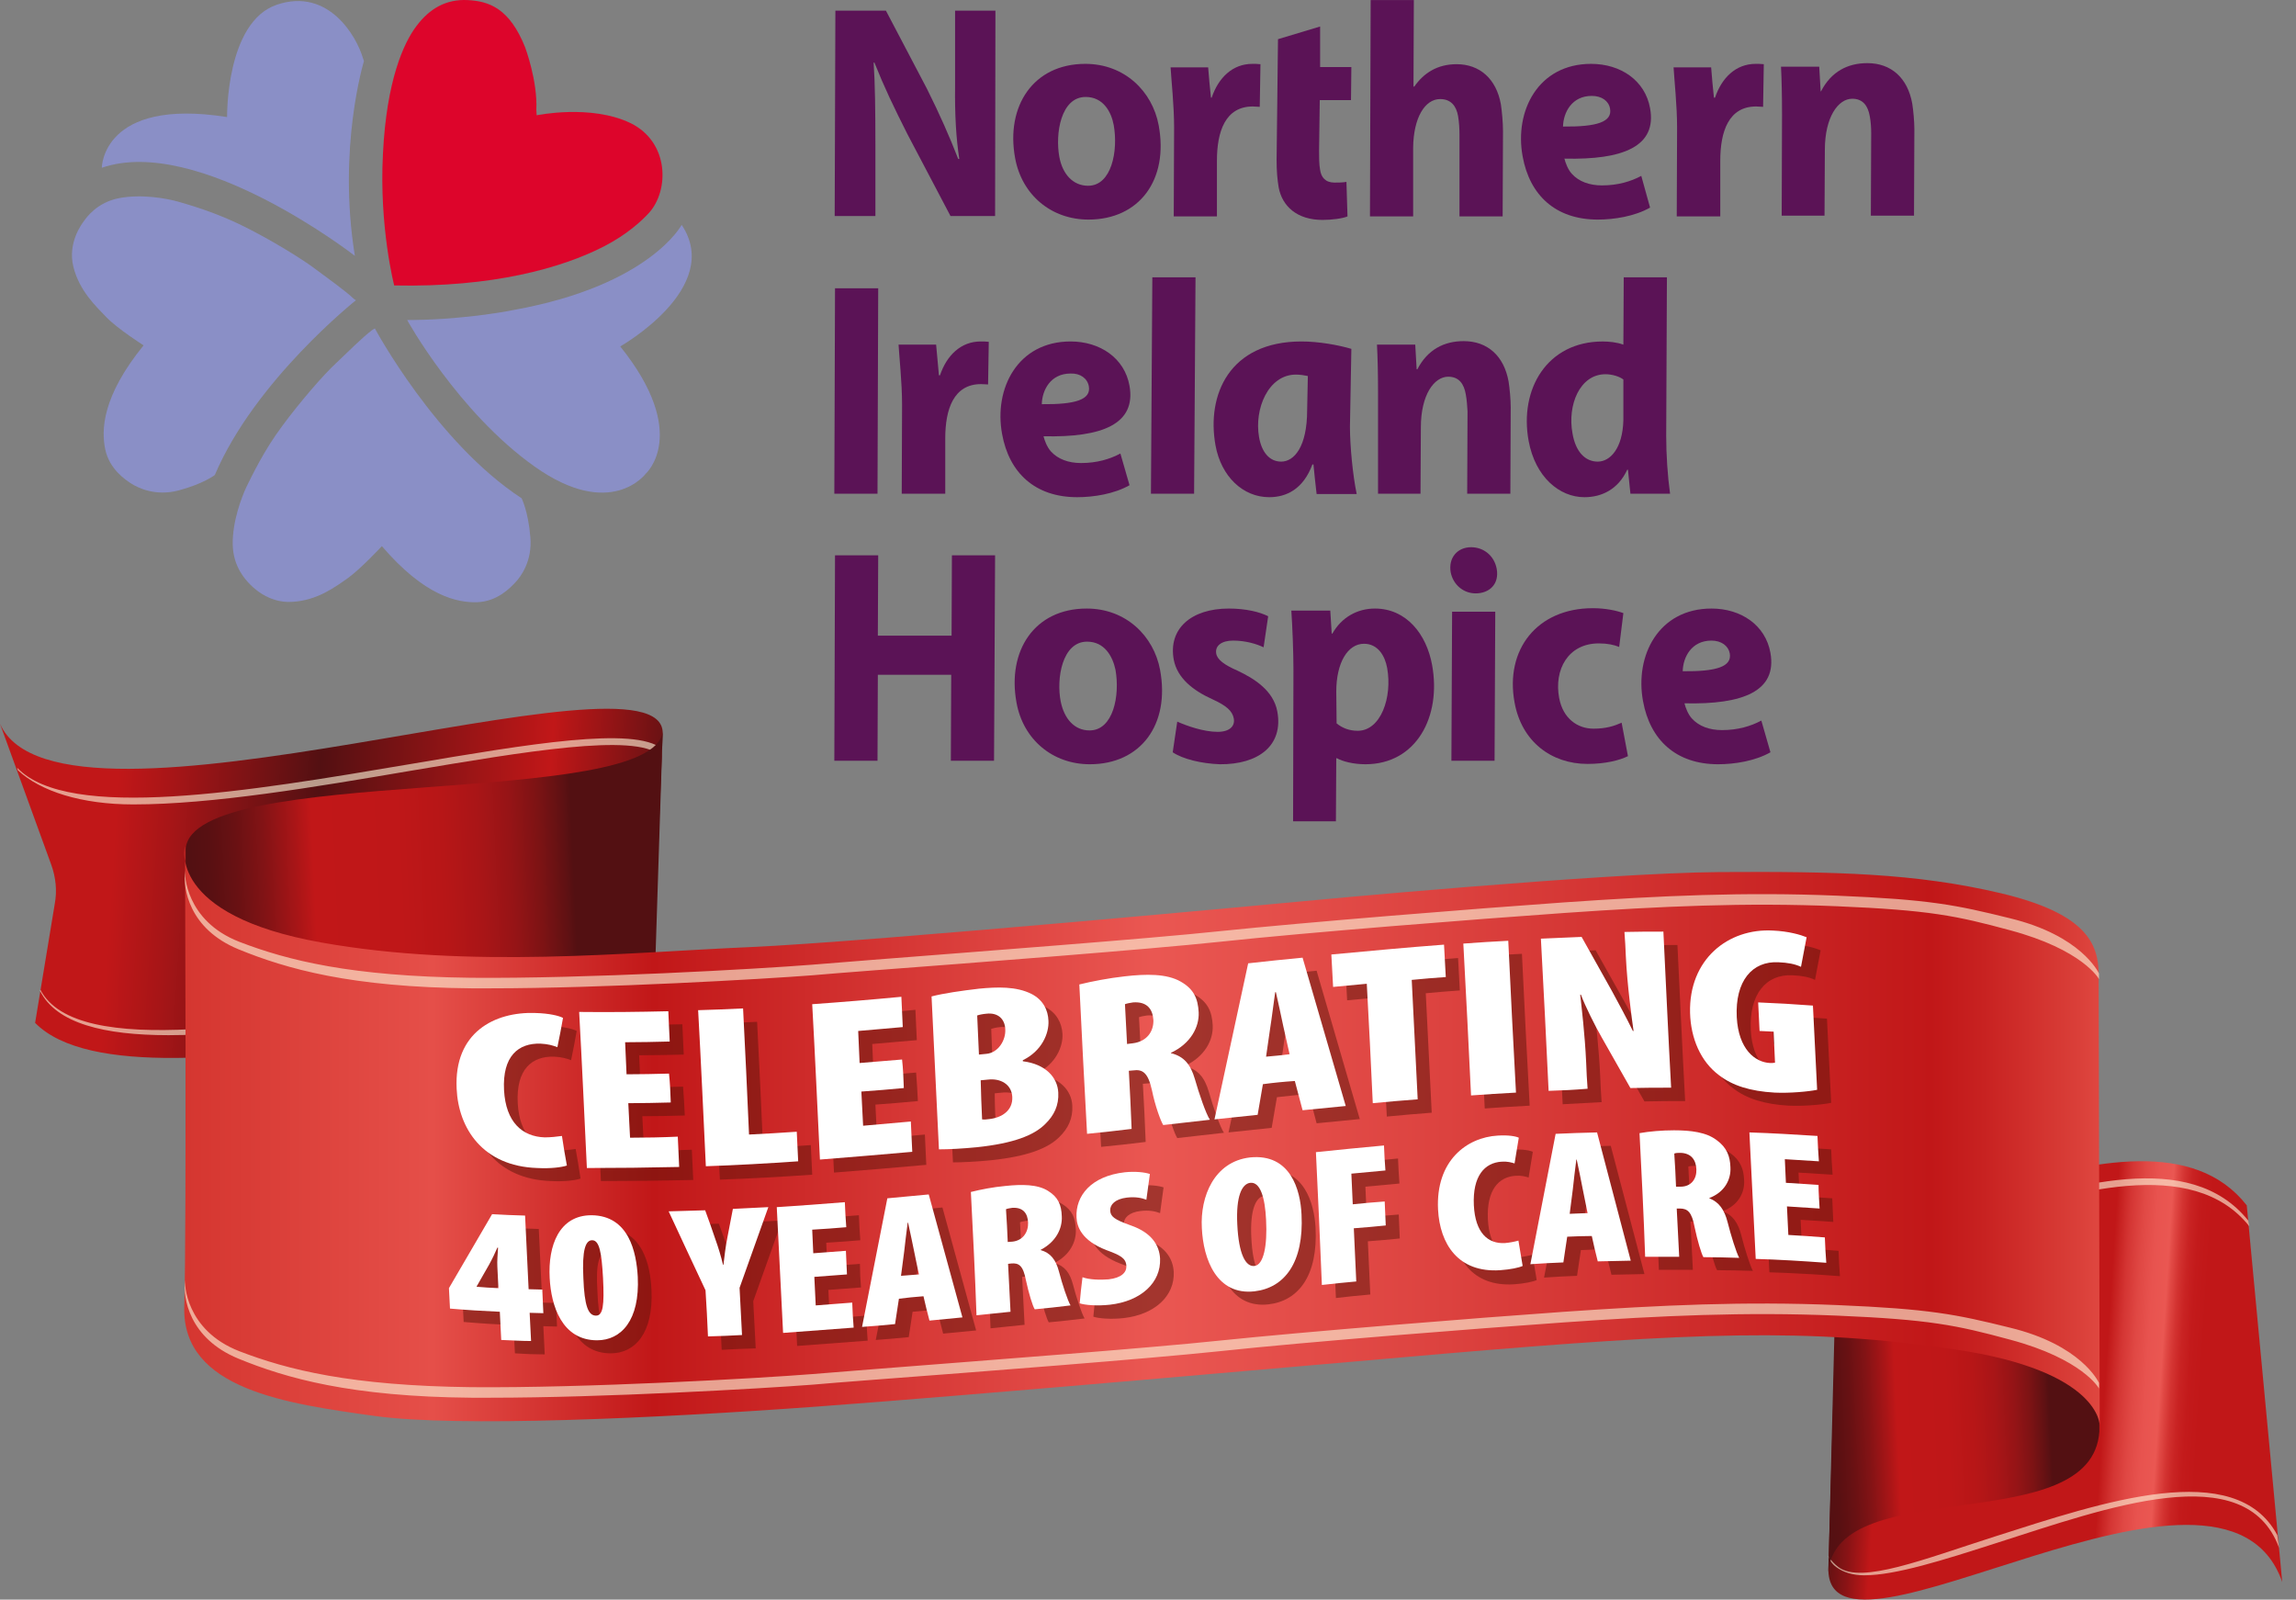 <svg width="89" height="62" viewBox="0 0 89 62" fill="none" xmlns="http://www.w3.org/2000/svg">
<rect x="0" y="0" width="89" height="62" fill="#808080" stroke="none"/>
<path d="M57.934 29.486L57.961 23.709H56.288L56.261 29.486H57.934ZM57.199 22.999C57.73 22.999 58.125 22.644 58.016 22.043C57.92 21.538 57.512 21.21 57.023 21.21C56.505 21.21 56.138 21.606 56.233 22.18C56.329 22.672 56.737 22.999 57.199 22.999Z" fill="#5B1356"/>
<path d="M32.368 21.524L32.341 29.486H34.015L34.028 26.154H36.872L36.858 29.486H38.532L38.573 21.524H36.899L36.886 24.638H34.028L34.042 21.524H32.368Z" fill="#5B1356"/>
<path d="M42.124 23.587C40.097 23.587 39.035 25.225 39.403 27.233C39.661 28.666 40.804 29.622 42.246 29.622C44.219 29.622 45.362 28.079 44.968 25.962C44.723 24.652 43.648 23.587 42.124 23.587ZM42.138 24.87C42.818 24.87 43.131 25.444 43.24 25.962C43.416 26.959 43.158 28.311 42.233 28.311C41.648 28.311 41.253 27.861 41.117 27.192C40.94 26.304 41.172 24.87 42.138 24.87Z" fill="#5B1356"/>
<path d="M45.458 29.158C45.838 29.417 46.559 29.595 47.281 29.622C48.777 29.636 49.757 28.898 49.512 27.574C49.362 26.768 48.628 26.304 47.961 25.99C47.458 25.771 47.185 25.567 47.145 25.334C47.09 25.034 47.349 24.829 47.798 24.829C48.301 24.829 48.723 24.966 48.981 25.089L49.158 23.887C48.845 23.723 48.301 23.587 47.634 23.587C46.165 23.587 45.281 24.378 45.498 25.567C45.634 26.29 46.26 26.768 46.981 27.096C47.553 27.355 47.77 27.56 47.825 27.847C47.879 28.134 47.675 28.366 47.199 28.366C46.655 28.366 46.002 28.134 45.634 27.97L45.458 29.158Z" fill="#5B1356"/>
<path d="M51.784 31.834L51.798 29.39H51.825C52.043 29.513 52.465 29.622 52.927 29.622C54.9 29.622 55.88 27.779 55.512 25.771C55.295 24.583 54.519 23.587 53.294 23.587C52.614 23.587 52.002 23.928 51.648 24.556H51.621L51.566 23.668H50.056C50.097 24.256 50.138 25.266 50.138 25.949L50.124 31.834H51.784ZM51.798 26.809C51.798 25.676 52.247 24.952 52.873 24.952C53.417 24.952 53.689 25.43 53.771 25.894C53.975 27.028 53.526 28.325 52.628 28.325C52.301 28.325 52.029 28.216 51.811 28.038L51.798 26.809Z" fill="#5B1356"/>
<path d="M62.859 28.011C62.587 28.134 62.261 28.243 61.771 28.243C61.145 28.243 60.587 27.847 60.438 27.055C60.233 25.963 60.778 24.938 61.975 24.938C62.315 24.938 62.56 24.993 62.764 25.075L62.927 23.764C62.669 23.668 62.233 23.573 61.744 23.573C59.58 23.573 58.329 25.184 58.71 27.233C58.982 28.735 60.125 29.609 61.54 29.609C62.22 29.609 62.778 29.472 63.104 29.308L62.859 28.011Z" fill="#5B1356"/>
<path d="M68.275 27.929C67.866 28.148 67.363 28.298 66.751 28.298C66.261 28.298 65.853 28.148 65.581 27.847C65.431 27.683 65.336 27.424 65.295 27.26C67.581 27.314 68.887 26.782 68.628 25.307C68.438 24.228 67.486 23.587 66.343 23.587C64.288 23.587 63.363 25.416 63.689 27.178C63.962 28.68 64.968 29.622 66.601 29.622C67.227 29.622 68.03 29.499 68.628 29.158L68.275 27.929ZM67.05 25.321C67.145 25.84 66.533 26.031 65.227 26.017C65.24 25.471 65.567 24.829 66.343 24.829C66.724 24.829 66.996 25.034 67.05 25.321Z" fill="#5B1356"/>
<path d="M32.368 11.173L32.341 19.135H34.015L34.042 11.173H32.368Z" fill="#5B1356"/>
<path d="M36.641 19.135V16.991C36.641 15.857 36.967 14.888 38.029 14.888C38.124 14.888 38.219 14.901 38.301 14.901L38.328 13.249C38.219 13.235 38.11 13.235 38.015 13.235C37.239 13.235 36.695 13.782 36.437 14.546H36.396C36.355 14.15 36.328 13.754 36.287 13.358H34.831C34.858 13.85 34.967 14.819 34.967 15.694L34.954 19.135H36.641Z" fill="#5B1356"/>
<path d="M43.43 17.578C43.022 17.796 42.519 17.947 41.906 17.947C41.416 17.947 41.008 17.796 40.736 17.496C40.587 17.332 40.491 17.073 40.45 16.909C42.736 16.963 44.042 16.431 43.784 14.956C43.593 13.877 42.641 13.235 41.498 13.235C39.444 13.235 38.518 15.065 38.845 16.827C39.117 18.329 40.124 19.271 41.757 19.271C42.383 19.271 43.185 19.148 43.784 18.807L43.43 17.578ZM42.206 14.97C42.301 15.489 41.689 15.68 40.383 15.666C40.396 15.12 40.723 14.478 41.498 14.478C41.879 14.464 42.151 14.669 42.206 14.97Z" fill="#5B1356"/>
<path d="M46.287 19.135L46.342 10.75H44.668L44.614 19.135H46.287Z" fill="#5B1356"/>
<path d="M52.587 19.135C52.437 18.411 52.328 17.277 52.328 16.54L52.383 13.522C51.88 13.372 51.117 13.235 50.451 13.235C47.648 13.235 46.764 15.311 47.117 17.264C47.335 18.466 48.179 19.271 49.199 19.271C49.866 19.271 50.519 18.957 50.873 18.001H50.913C50.954 18.411 50.995 18.807 51.036 19.148H52.587V19.135ZM50.669 15.898C50.669 17.319 50.165 17.892 49.662 17.892C49.199 17.892 48.9 17.51 48.804 16.936C48.614 15.857 49.158 14.519 50.233 14.519C50.396 14.519 50.56 14.546 50.696 14.574L50.669 15.898Z" fill="#5B1356"/>
<path d="M55.063 19.135L55.077 16.567C55.077 15.297 55.594 14.601 56.138 14.601C56.56 14.601 56.75 14.888 56.818 15.284C56.859 15.502 56.873 15.734 56.886 15.939L56.873 19.135H58.546L58.56 15.775C58.56 15.489 58.519 15.052 58.478 14.792C58.301 13.795 57.662 13.222 56.737 13.222C55.975 13.222 55.335 13.55 54.941 14.314H54.914L54.859 13.358H53.376C53.403 13.864 53.417 14.505 53.417 15.243V19.135H55.063Z" fill="#5B1356"/>
<path d="M62.941 10.75L62.927 13.358C62.669 13.263 62.356 13.236 62.125 13.236C59.975 13.236 58.886 15.079 59.254 17.086C59.512 18.493 60.451 19.271 61.417 19.271C62.084 19.271 62.723 18.971 63.077 18.206H63.104L63.2 19.135H64.737C64.642 18.452 64.587 17.619 64.587 16.895L64.615 10.75H62.941ZM62.927 16.281C62.9 17.387 62.41 17.892 61.934 17.892C61.444 17.892 61.077 17.51 60.955 16.8C60.751 15.694 61.24 14.505 62.233 14.505C62.506 14.505 62.791 14.601 62.927 14.71V16.281Z" fill="#5B1356"/>
<path d="M33.933 8.374V5.588C33.933 4.332 33.92 3.212 33.865 2.434L33.892 2.42C34.287 3.403 34.627 4.113 35.171 5.192L36.845 8.374H38.573L38.586 0.413H37.022V3.308C37.008 4.482 37.063 5.356 37.185 6.162H37.144C36.804 5.288 36.437 4.455 35.933 3.444L34.341 0.413H32.382L32.355 8.374H33.933Z" fill="#5B1356"/>
<path d="M42.069 2.475C40.056 2.475 38.981 4.113 39.348 6.121C39.607 7.555 40.75 8.511 42.192 8.511C44.165 8.511 45.308 6.967 44.913 4.851C44.668 3.54 43.593 2.475 42.069 2.475ZM42.083 3.758C42.763 3.758 43.076 4.332 43.172 4.851C43.349 5.848 43.09 7.2 42.178 7.2C41.593 7.2 41.185 6.749 41.063 6.08C40.899 5.192 41.117 3.758 42.083 3.758Z" fill="#5B1356"/>
<path d="M47.172 8.374V6.23C47.172 5.097 47.498 4.127 48.56 4.127C48.655 4.127 48.75 4.141 48.832 4.141L48.859 2.488C48.75 2.475 48.641 2.475 48.546 2.475C47.77 2.475 47.226 3.021 46.968 3.786H46.941C46.9 3.39 46.859 2.994 46.832 2.611H45.376C45.403 3.103 45.512 4.072 45.512 4.946L45.498 8.388H47.172V8.374Z" fill="#5B1356"/>
<path d="M49.539 1.519L49.526 2.611L49.512 3.895L49.485 6.189C49.485 6.64 49.512 6.94 49.566 7.268C49.703 7.992 50.274 8.524 51.267 8.524C51.621 8.524 52.043 8.47 52.233 8.388L52.192 7.049C52.043 7.077 51.879 7.077 51.73 7.077C51.376 7.077 51.213 6.872 51.172 6.585C51.131 6.38 51.131 6.08 51.131 5.848L51.158 3.881H52.369L52.383 2.598H51.172V1.027L49.539 1.519Z" fill="#5B1356"/>
<path d="M54.778 8.374V5.725C54.791 4.55 55.24 3.84 55.825 3.84C56.247 3.84 56.451 4.113 56.519 4.496C56.56 4.742 56.574 4.987 56.574 5.22V8.388H58.247L58.261 5.083C58.261 4.755 58.22 4.318 58.179 4.045C58.002 3.048 57.349 2.488 56.465 2.488C55.716 2.488 55.186 2.83 54.818 3.362L54.791 3.349L54.805 0.003H53.131L53.104 8.388H54.778V8.374Z" fill="#5B1356"/>
<path d="M63.621 6.817C63.213 7.036 62.71 7.186 62.097 7.186C61.608 7.186 61.2 7.036 60.927 6.735C60.778 6.571 60.682 6.312 60.642 6.148C62.927 6.203 64.234 5.67 63.962 4.195C63.771 3.117 62.819 2.475 61.676 2.475C59.621 2.475 58.696 4.305 59.023 6.066C59.295 7.568 60.301 8.511 61.934 8.511C62.56 8.511 63.363 8.388 63.962 8.046L63.621 6.817ZM62.41 4.209C62.506 4.728 61.893 4.919 60.587 4.905C60.601 4.359 60.927 3.717 61.703 3.717C62.084 3.717 62.356 3.909 62.41 4.209Z" fill="#5B1356"/>
<path d="M66.683 8.374V6.23C66.683 5.097 67.009 4.127 68.07 4.127C68.166 4.127 68.261 4.141 68.343 4.141L68.37 2.488C68.261 2.475 68.152 2.475 68.057 2.475C67.281 2.475 66.737 3.021 66.479 3.786H66.438C66.397 3.39 66.356 2.994 66.329 2.611H64.873C64.9 3.103 65.009 4.072 65.009 4.946L64.996 8.388H66.683V8.374Z" fill="#5B1356"/>
<path d="M70.724 8.374L70.737 5.807C70.737 4.537 71.254 3.827 71.799 3.827C72.22 3.827 72.411 4.113 72.479 4.509C72.52 4.728 72.533 4.96 72.533 5.165L72.52 8.36H74.193L74.207 5.001C74.207 4.714 74.166 4.277 74.125 4.018C73.948 3.021 73.309 2.447 72.384 2.447C71.622 2.447 70.982 2.775 70.588 3.54H70.574L70.519 2.584H69.037C69.064 3.089 69.077 3.731 69.077 4.469L69.064 8.36H70.724V8.374Z" fill="#5B1356"/>
<path d="M14.531 12.73C14.531 12.73 16.898 17.141 20.218 19.312C20.218 19.312 20.477 19.817 20.558 20.814C20.64 21.743 20.191 22.344 19.987 22.562C19.783 22.781 19.28 23.313 18.504 23.341C17.729 23.368 16.463 23.108 14.803 21.169C14.803 21.169 13.987 22.043 13.497 22.398C12.994 22.753 12.3 23.272 11.334 23.327C10.368 23.395 9.742 22.699 9.647 22.603C9.551 22.494 9.034 21.989 9.021 21.101C9.007 20.213 9.361 19.285 9.551 18.875C9.755 18.466 10.232 17.455 10.939 16.513C11.633 15.571 12.545 14.519 13.034 14.069C13.524 13.604 14.069 13.058 14.436 12.785L14.531 12.73Z" fill="#8A8FC6"/>
<path d="M13.796 11.638C13.796 11.638 9.878 14.751 8.327 18.411C8.327 18.411 7.891 18.752 6.912 19.012C6.014 19.244 5.347 18.903 5.102 18.752C4.844 18.588 4.245 18.179 4.082 17.428C3.919 16.663 3.959 15.366 5.565 13.386C5.565 13.386 4.558 12.744 4.136 12.307C3.714 11.87 3.075 11.269 2.844 10.34C2.612 9.398 3.184 8.661 3.265 8.552C3.347 8.442 3.755 7.841 4.626 7.678C5.497 7.514 6.463 7.691 6.898 7.814C7.334 7.937 8.409 8.251 9.443 8.77C10.49 9.289 11.674 10.013 12.218 10.422C12.762 10.832 13.388 11.269 13.715 11.583L13.796 11.638Z" fill="#8A8FC6"/>
<path d="M20.722 18.083C23.688 20.186 25.035 18.356 25.035 18.356C25.035 18.356 26.763 16.813 24.042 13.427C24.042 13.427 28.055 11.16 26.423 8.715C26.423 8.715 25.198 11.05 19.96 12.006C19.96 12.006 18.205 12.375 16.041 12.402H15.783C15.769 12.389 17.756 15.98 20.722 18.083Z" fill="#8A8FC6"/>
<path d="M20.803 4.468C20.803 4.468 22.899 4.032 24.436 4.769C25.947 5.506 25.947 7.377 25.157 8.251C24.858 8.579 24.287 9.098 23.416 9.548C21.77 10.395 19.076 11.146 15.28 11.064C15.28 11.064 14.694 8.797 14.844 5.971C14.98 3.13 15.647 1.655 16.15 1C16.654 0.331 17.293 -0.038 18.123 0.003C18.967 0.044 19.756 0.331 20.355 1.833C20.355 1.833 20.844 3.13 20.79 4.264L20.803 4.468Z" fill="#DD052B"/>
<path d="M14.109 2.366C14.109 2.366 13.075 5.725 13.756 9.917C13.756 9.917 7.701 5.206 3.946 6.503C3.946 6.503 3.959 3.772 8.803 4.537C8.803 4.537 8.749 0.85 10.735 0.181C12.735 -0.489 13.824 1.41 14.069 2.256L14.109 2.366Z" fill="#8A8FC6"/>
<path d="M1.361 39.646C5.429 43.783 25.266 36.833 25.225 40.26L25.688 28.421C25.742 24.747 2.299 33.282 0 28.052L1.986 33.514C2.163 34.006 2.218 34.525 2.123 35.03L1.361 39.646Z" fill="url(#paint0_linear_1901_695)"/>
<path opacity="0.6" d="M17.225 38.553C10.585 39.673 2.966 41.066 1.565 38.362L1.551 38.403C2.177 39.673 4.055 40.123 6.531 40.123C9.579 40.123 13.552 39.454 17.239 38.826C20.409 38.294 23.457 37.775 25.321 37.829V37.693C23.484 37.638 20.518 38.007 17.225 38.553Z" fill="#FFFADD"/>
<path opacity="0.6" d="M25.661 29.021C24.572 28.148 20.545 28.83 15.864 29.622C9.647 30.674 2.653 31.848 0.667 29.759L0.694 29.854C1.565 30.674 3.17 31.179 5.17 31.179C8.218 31.179 12.191 30.51 15.878 29.882C20.355 29.131 24.586 28.407 25.579 29.267C25.606 29.281 25.62 29.308 25.634 29.322L25.661 29.021Z" fill="#FFFADD"/>
<path d="M87.091 46.719C83.023 41.516 71.254 50.256 71.309 45.941L70.873 60.798C70.819 65.427 86.166 54.721 88.466 61.317L87.091 46.719Z" fill="url(#paint1_linear_1901_695)"/>
<path opacity="0.6" d="M87.146 47.306C84.874 44.48 80.316 45.955 76.656 47.033C74.438 47.689 72.52 48.399 71.758 47.812C71.554 47.661 71.336 47.429 71.254 47.129L71.241 47.443C71.35 47.648 71.513 47.798 71.676 47.921C71.921 48.112 72.275 48.18 72.697 48.18C73.69 48.18 75.118 47.757 76.683 47.293C80.302 46.214 84.969 44.753 87.187 47.525L87.146 47.306Z" fill="#FFFADD"/>
<path opacity="0.6" d="M88.275 59.501C86.656 56.469 81.513 58.217 77.322 59.556C74.547 60.443 72.152 61.399 71.268 60.744C71.118 60.634 70.969 60.484 70.873 60.307V60.348C70.941 60.511 71.05 60.648 71.186 60.744C71.445 60.935 71.812 61.058 72.261 61.058C73.472 61.058 75.322 60.471 77.363 59.815C81.676 58.436 87.051 56.456 88.343 59.992L88.275 59.501Z" fill="#FFFADD"/>
<path d="M25.688 28.352L25.266 41.544C25.266 41.612 25.239 41.68 25.185 41.749C23.021 44.657 9.824 43.729 7.851 44.671C7.524 44.835 7.225 44.794 7.198 44.534V32.968V32.9C7.47 29.581 25.334 31.398 25.688 28.352Z" fill="url(#paint2_linear_1901_695)"/>
<path d="M70.873 60.921C70.873 60.935 70.86 60.935 70.873 60.921L71.295 44.316C71.295 44.234 71.322 44.138 71.377 44.056C73.54 40.397 78.669 41.571 80.642 40.383C80.969 40.192 81.309 40.315 81.295 40.656L81.377 54.995V55.486C81.091 59.665 71.213 57.084 70.873 60.921Z" fill="url(#paint3_linear_1901_695)"/>
<path d="M7.17 32.804C7.17 32.804 6.463 35.467 12.463 36.532C18.205 37.556 24.314 36.914 29.049 36.71C33.756 36.505 50.478 34.934 50.478 34.934C50.478 34.934 62.152 33.828 66.655 33.801C71.159 33.774 74.248 33.842 77.554 34.62C80.833 35.399 81.35 36.546 81.35 37.775C81.35 38.867 81.391 55.254 81.391 55.254C81.391 55.254 81.445 53.137 75.785 52.304C70.084 51.458 65.608 51.649 55.988 52.468C50.927 52.905 38.042 54.052 31.688 54.517C25.334 54.981 17.729 55.322 14.545 54.885C11.13 54.407 7.061 53.861 7.143 50.666C7.238 47.334 7.17 32.804 7.17 32.804Z" fill="url(#paint4_linear_1901_695)"/>
<g opacity="0.6">
<path d="M19.008 38.307C18.749 38.307 18.504 38.307 18.273 38.307C13.606 38.266 11.102 37.556 9.238 36.791C7.32 35.999 7.089 34.429 7.17 33.746V33.76C7.157 33.842 7.17 35.685 9.279 36.505C11.157 37.228 13.606 37.843 18.259 37.898C22.654 37.939 29.402 37.556 31.471 37.392C31.947 37.351 32.79 37.283 33.852 37.201C37.852 36.887 44.559 36.382 47.253 36.095C50.682 35.74 57.145 35.221 60.642 34.975C64.397 34.716 67.621 34.566 71.213 34.716C74.805 34.866 75.812 35.071 77.907 35.59C80.67 36.259 81.336 37.679 81.364 37.734V37.952C81.364 37.939 80.724 36.805 77.907 36.054C75.839 35.494 74.792 35.276 71.213 35.126C67.635 34.975 64.41 35.126 60.655 35.385C57.158 35.631 50.709 36.136 47.267 36.505C44.573 36.791 37.865 37.31 33.865 37.611C32.79 37.693 31.947 37.761 31.484 37.802C29.538 37.952 23.389 38.307 19.008 38.307Z" fill="#FFFADD"/>
</g>
<g opacity="0.6">
<path d="M19.008 54.175C18.749 54.175 18.504 54.175 18.273 54.175C13.606 54.134 11.102 53.424 9.238 52.659C7.32 51.867 7.089 50.297 7.17 49.614V49.628C7.157 49.71 7.17 51.553 9.279 52.373C11.157 53.096 13.606 53.711 18.259 53.766C22.654 53.806 29.402 53.424 31.471 53.26C31.947 53.219 32.79 53.151 33.852 53.069C37.852 52.755 44.559 52.25 47.253 51.963C50.682 51.608 57.145 51.089 60.642 50.843C64.397 50.584 67.621 50.434 71.213 50.584C74.805 50.734 75.812 50.939 77.907 51.458C80.67 52.127 81.336 53.547 81.364 53.602V53.82C81.364 53.806 80.724 52.673 77.907 51.922C75.839 51.362 74.792 51.144 71.213 50.993C67.635 50.843 64.41 50.993 60.655 51.253C57.158 51.499 50.709 52.004 47.267 52.373C44.573 52.659 37.865 53.178 33.865 53.479C32.79 53.561 31.947 53.629 31.484 53.67C29.538 53.82 23.389 54.175 19.008 54.175Z" fill="#FFFADD"/>
</g>
<g opacity="0.5">
<path d="M19.96 52.455C19.946 52.086 19.919 51.731 19.905 51.362C19.266 51.335 18.613 51.294 17.973 51.239C17.96 50.98 17.946 50.707 17.933 50.447C18.49 49.491 19.048 48.535 19.606 47.58C20.028 47.607 20.463 47.62 20.885 47.634C20.926 48.59 20.98 49.546 21.021 50.488C21.198 50.488 21.375 50.502 21.552 50.502C21.565 50.802 21.579 51.116 21.593 51.417C21.416 51.417 21.239 51.403 21.062 51.403C21.076 51.772 21.103 52.127 21.116 52.496C20.735 52.496 20.354 52.482 19.96 52.455ZM19.865 50.447C19.851 50.174 19.837 49.887 19.824 49.614C19.81 49.396 19.837 49.109 19.851 48.877C19.837 48.877 19.837 48.877 19.824 48.877C19.729 49.095 19.633 49.3 19.497 49.546C19.334 49.819 19.184 50.106 19.021 50.379V50.393C19.307 50.42 19.579 50.434 19.865 50.447Z" fill="#5B140A"/>
<path d="M25.253 49.997C25.334 51.676 24.613 52.455 23.674 52.455C22.314 52.455 21.892 51.116 21.837 50.038C21.769 48.781 22.205 47.607 23.456 47.607C24.912 47.62 25.212 49.041 25.253 49.997ZM23.157 50.038C23.198 51.13 23.348 51.499 23.647 51.499C23.919 51.499 23.974 51.103 23.919 50.038C23.865 49.068 23.783 48.576 23.497 48.576C23.225 48.576 23.089 48.959 23.157 50.038Z" fill="#5B140A"/>
<path d="M27.974 52.318C27.947 51.717 27.919 51.13 27.878 50.529C27.402 49.519 26.926 48.495 26.45 47.47C26.926 47.457 27.389 47.443 27.865 47.429C28.001 47.798 28.137 48.18 28.259 48.549C28.368 48.849 28.477 49.205 28.559 49.546H28.572C28.613 49.205 28.654 48.849 28.722 48.508C28.79 48.126 28.872 47.757 28.94 47.375C29.402 47.347 29.851 47.334 30.314 47.306C29.947 48.344 29.566 49.396 29.198 50.434C29.226 51.048 29.266 51.649 29.294 52.263C28.858 52.277 28.423 52.291 27.974 52.318Z" fill="#5B140A"/>
<path d="M33.375 49.901C32.953 49.928 32.532 49.969 32.11 49.997C32.124 50.365 32.151 50.734 32.164 51.103C32.641 51.062 33.103 51.034 33.579 50.993C33.593 51.321 33.607 51.635 33.634 51.963C32.722 52.031 31.811 52.1 30.899 52.168C30.817 50.543 30.736 48.918 30.654 47.293C31.538 47.238 32.423 47.17 33.294 47.102C33.307 47.429 33.321 47.743 33.348 48.071C32.913 48.112 32.464 48.139 32.028 48.167C32.042 48.467 32.056 48.781 32.069 49.082C32.491 49.054 32.913 49.013 33.334 48.986C33.334 49.286 33.348 49.587 33.375 49.901Z" fill="#5B140A"/>
<path d="M35.375 50.843C35.321 51.171 35.28 51.499 35.226 51.826C34.804 51.867 34.369 51.908 33.947 51.936C34.273 50.283 34.6 48.617 34.926 46.951C35.457 46.897 36.001 46.856 36.532 46.801C36.967 48.385 37.403 49.983 37.838 51.567C37.416 51.608 36.981 51.649 36.559 51.69C36.477 51.376 36.396 51.062 36.328 50.748C36.001 50.789 35.688 50.816 35.375 50.843ZM36.164 49.901C36.096 49.601 36.042 49.3 35.974 48.986C35.92 48.713 35.811 48.194 35.743 47.894H35.729C35.688 48.208 35.62 48.754 35.593 49.013C35.552 49.328 35.511 49.642 35.471 49.956C35.702 49.942 35.933 49.928 36.164 49.901Z" fill="#5B140A"/>
<path d="M38.178 46.706C38.559 46.61 39.049 46.514 39.511 46.473C40.151 46.405 40.763 46.405 41.172 46.665C41.566 46.91 41.688 47.211 41.702 47.648C41.729 48.126 41.471 48.645 40.886 48.945V48.959C41.267 49.068 41.471 49.328 41.593 49.792C41.716 50.27 41.933 50.925 42.042 51.103C41.58 51.157 41.117 51.212 40.654 51.253C40.573 51.13 40.423 50.638 40.314 50.133C40.205 49.56 40.042 49.45 39.743 49.478C39.702 49.478 39.661 49.491 39.62 49.491C39.648 50.106 39.688 50.734 39.716 51.349C39.28 51.389 38.831 51.444 38.396 51.485C38.341 49.901 38.26 48.303 38.178 46.706ZM39.607 48.645C39.661 48.645 39.716 48.631 39.784 48.631C40.205 48.59 40.41 48.249 40.396 47.894C40.382 47.539 40.205 47.293 39.784 47.32C39.702 47.334 39.593 47.347 39.539 47.375C39.566 47.798 39.58 48.221 39.607 48.645Z" fill="#5B140A"/>
<path d="M42.491 50.024C42.75 50.12 43.172 50.133 43.498 50.106C44.002 50.051 44.206 49.833 44.192 49.587C44.178 49.273 43.934 49.164 43.416 48.972C42.464 48.604 42.274 48.071 42.26 47.702C42.219 46.883 42.804 46.105 44.138 45.955C44.532 45.913 44.913 45.955 45.104 46.023C45.063 46.35 45.008 46.692 44.968 47.02C44.791 46.951 44.546 46.897 44.206 46.938C43.757 46.992 43.553 47.211 43.566 47.443C43.58 47.661 43.702 47.784 44.369 48.017C45.185 48.303 45.471 48.795 45.498 49.3C45.539 50.229 44.764 50.953 43.553 51.089C43.049 51.144 42.587 51.103 42.382 51.034C42.41 50.693 42.45 50.365 42.491 50.024Z" fill="#5B140A"/>
<path d="M50.995 47.58C51.09 49.437 50.342 50.42 49.172 50.556C47.716 50.72 47.185 49.327 47.131 48.098C47.063 46.883 47.607 45.531 48.995 45.367C50.56 45.203 50.941 46.651 50.995 47.58ZM48.505 47.962C48.559 49.123 48.832 49.614 49.172 49.573C49.526 49.532 49.675 48.795 49.621 47.784C49.58 46.938 49.403 46.309 49.008 46.35C48.682 46.392 48.451 46.883 48.505 47.962Z" fill="#5B140A"/>
<path d="M51.553 45.163C52.437 45.067 53.322 44.985 54.192 44.903C54.206 45.231 54.22 45.545 54.247 45.873C53.811 45.913 53.362 45.955 52.927 45.995C52.941 46.35 52.968 46.842 52.981 47.184C53.39 47.143 53.811 47.102 54.22 47.074C54.233 47.388 54.247 47.689 54.26 48.003C53.852 48.044 53.43 48.085 53.022 48.112C53.049 48.754 53.09 49.532 53.117 50.174C52.669 50.215 52.233 50.256 51.784 50.311C51.716 48.686 51.634 46.788 51.553 45.163Z" fill="#5B140A"/>
<path d="M59.567 49.614C59.417 49.682 59.09 49.751 58.696 49.778C57.063 49.887 56.356 48.754 56.288 47.429C56.192 45.531 57.403 44.63 58.601 44.562C59.022 44.534 59.308 44.589 59.417 44.644C59.363 44.971 59.308 45.313 59.254 45.64C59.118 45.599 58.982 45.559 58.75 45.572C58.097 45.613 57.621 46.118 57.675 47.265C57.73 48.331 58.22 48.768 58.886 48.727C59.05 48.713 59.267 48.672 59.403 48.631C59.458 48.959 59.512 49.286 59.567 49.614Z" fill="#5B140A"/>
<path d="M61.281 48.453C61.227 48.781 61.186 49.109 61.131 49.45C60.71 49.464 60.274 49.491 59.852 49.519C60.179 47.839 60.505 46.146 60.832 44.466C61.363 44.439 61.907 44.425 62.438 44.411C62.873 46.064 63.308 47.716 63.744 49.382C63.322 49.396 62.886 49.396 62.465 49.409C62.383 49.082 62.301 48.754 62.233 48.426C61.907 48.426 61.594 48.44 61.281 48.453ZM62.07 47.539C62.002 47.224 61.948 46.91 61.88 46.596C61.825 46.309 61.716 45.777 61.648 45.463H61.635C61.594 45.777 61.526 46.337 61.499 46.61C61.458 46.924 61.417 47.252 61.376 47.566C61.608 47.566 61.839 47.552 62.07 47.539Z" fill="#5B140A"/>
<path d="M64.084 44.425C64.465 44.357 64.955 44.316 65.417 44.316C66.057 44.316 66.669 44.384 67.077 44.698C67.472 44.985 67.594 45.326 67.608 45.75C67.635 46.228 67.376 46.719 66.791 46.938V46.951C67.172 47.102 67.376 47.402 67.499 47.88C67.621 48.372 67.839 49.068 67.948 49.259C67.485 49.245 67.023 49.232 66.56 49.232C66.478 49.095 66.329 48.59 66.22 48.071C66.111 47.484 65.948 47.347 65.648 47.347C65.608 47.347 65.567 47.347 65.526 47.347C65.553 47.975 65.594 48.59 65.621 49.218C65.186 49.218 64.737 49.218 64.302 49.218C64.247 47.634 64.165 46.036 64.084 44.425ZM65.513 46.501C65.567 46.501 65.621 46.501 65.689 46.501C66.111 46.501 66.315 46.187 66.302 45.832C66.288 45.477 66.111 45.203 65.689 45.19C65.608 45.19 65.499 45.19 65.445 45.217C65.472 45.654 65.485 46.077 65.513 46.501Z" fill="#5B140A"/>
<path d="M71.064 47.361C70.642 47.334 70.22 47.306 69.798 47.279C69.812 47.648 69.839 48.017 69.853 48.385C70.329 48.413 70.792 48.44 71.268 48.481C71.281 48.809 71.295 49.136 71.322 49.464C70.411 49.396 69.499 49.341 68.587 49.314C68.506 47.675 68.424 46.05 68.343 44.411C69.227 44.439 70.111 44.493 70.982 44.548C70.996 44.876 71.009 45.203 71.037 45.531C70.601 45.504 70.152 45.477 69.717 45.449C69.73 45.75 69.744 46.064 69.757 46.364C70.179 46.392 70.601 46.419 71.023 46.446C71.037 46.733 71.05 47.047 71.064 47.361Z" fill="#5B140A"/>
</g>
<g opacity="0.5">
<path d="M22.504 45.681C22.3 45.75 21.878 45.804 21.361 45.777C19.239 45.709 18.3 44.234 18.232 42.705C18.123 40.52 19.701 39.714 21.28 39.769C21.824 39.782 22.205 39.878 22.355 39.96C22.287 40.342 22.218 40.711 22.137 41.093C21.96 41.025 21.77 40.97 21.484 40.956C20.627 40.929 20.001 41.434 20.069 42.759C20.137 44.002 20.776 44.562 21.647 44.589C21.865 44.589 22.137 44.562 22.314 44.534C22.382 44.917 22.45 45.299 22.504 45.681Z" fill="#5B140A"/>
<path d="M26.545 43.237C26.001 43.251 25.443 43.264 24.899 43.264C24.926 43.715 24.94 44.152 24.967 44.603C25.579 44.603 26.205 44.589 26.817 44.562C26.831 44.958 26.858 45.34 26.872 45.736C25.674 45.763 24.477 45.777 23.293 45.777C23.198 43.811 23.103 41.694 22.994 39.727C24.151 39.741 25.307 39.727 26.45 39.7C26.463 40.096 26.491 40.479 26.504 40.875C25.933 40.888 25.361 40.902 24.776 40.902C24.79 41.271 24.817 41.776 24.831 42.145C25.375 42.145 25.933 42.131 26.477 42.117C26.504 42.486 26.532 42.868 26.545 43.237Z" fill="#5B140A"/>
<path d="M27.606 39.673C28.191 39.659 28.763 39.632 29.348 39.605C29.43 41.189 29.511 42.909 29.579 44.493C30.192 44.466 30.817 44.425 31.43 44.384C31.443 44.767 31.471 45.149 31.484 45.531C30.287 45.613 29.089 45.681 27.906 45.722C27.797 43.729 27.702 41.626 27.606 39.673Z" fill="#5B140A"/>
<path d="M35.58 42.677C35.035 42.732 34.477 42.773 33.933 42.814C33.96 43.251 33.974 43.701 34.001 44.138C34.613 44.084 35.239 44.029 35.852 43.974C35.865 44.37 35.892 44.753 35.906 45.149C34.709 45.258 33.511 45.354 32.328 45.449C32.232 43.483 32.137 41.394 32.028 39.427C33.185 39.345 34.341 39.25 35.484 39.14C35.498 39.536 35.525 39.919 35.539 40.315C34.967 40.369 34.396 40.41 33.811 40.465C33.824 40.834 33.852 41.339 33.865 41.708C34.409 41.667 34.967 41.612 35.511 41.571C35.539 41.94 35.566 42.308 35.58 42.677Z" fill="#5B140A"/>
<path d="M36.641 39.127C37.117 39.004 37.784 38.908 38.477 38.826C39.185 38.758 39.92 38.731 40.518 39.031C40.967 39.263 41.158 39.659 41.185 40.069C41.212 40.56 40.927 41.243 40.192 41.598C40.192 41.612 40.192 41.626 40.192 41.639C41.076 41.749 41.539 42.267 41.566 42.855C41.593 43.346 41.403 43.742 41.063 44.07C40.627 44.507 39.838 44.821 38.41 44.971C37.852 45.026 37.321 45.053 36.94 45.053C36.845 43.114 36.736 41.052 36.641 39.127ZM38.491 41.394C38.586 41.38 38.682 41.38 38.777 41.366C39.239 41.325 39.539 40.97 39.512 40.547C39.498 40.164 39.239 39.755 38.777 39.809C38.627 39.823 38.505 39.85 38.423 39.878C38.437 40.328 38.464 40.929 38.491 41.394ZM38.614 43.892C38.709 43.906 38.791 43.892 38.899 43.879C39.376 43.824 39.811 43.551 39.784 43.019C39.757 42.527 39.321 42.295 38.845 42.349C38.75 42.363 38.654 42.363 38.559 42.377C38.559 42.882 38.586 43.387 38.614 43.892Z" fill="#5B140A"/>
<path d="M42.382 38.662C42.886 38.539 43.525 38.417 44.138 38.348C44.968 38.253 45.77 38.239 46.315 38.553C46.818 38.84 46.981 39.209 47.008 39.741C47.036 40.315 46.696 40.956 45.934 41.312V41.325C46.437 41.448 46.696 41.762 46.859 42.322C47.022 42.896 47.294 43.688 47.444 43.906C46.845 43.974 46.233 44.043 45.634 44.111C45.539 43.961 45.321 43.374 45.199 42.773C45.049 42.09 44.845 41.94 44.464 41.994C44.41 41.994 44.355 42.008 44.301 42.008C44.342 42.759 44.383 43.51 44.41 44.261C43.838 44.33 43.267 44.398 42.682 44.452C42.573 42.513 42.478 40.588 42.382 38.662ZM44.233 40.97C44.301 40.956 44.383 40.956 44.45 40.943C45.008 40.875 45.267 40.479 45.253 40.042C45.226 39.618 45.008 39.318 44.464 39.359C44.355 39.373 44.219 39.4 44.151 39.427C44.178 39.946 44.206 40.451 44.233 40.97Z" fill="#5B140A"/>
<path d="M49.498 42.527C49.43 42.923 49.362 43.319 49.294 43.715C48.736 43.77 48.179 43.838 47.621 43.892C48.056 41.871 48.492 39.864 48.927 37.843C49.634 37.761 50.328 37.693 51.036 37.624C51.594 39.536 52.151 41.448 52.709 43.374C52.151 43.428 51.594 43.483 51.036 43.538C50.941 43.155 50.832 42.786 50.736 42.404C50.315 42.431 49.907 42.486 49.498 42.527ZM50.532 41.366C50.451 40.998 50.369 40.629 50.288 40.274C50.219 39.946 50.083 39.318 50.002 38.963C49.988 38.963 49.988 38.963 49.975 38.963C49.92 39.331 49.839 40.001 49.784 40.328C49.73 40.711 49.675 41.093 49.621 41.462C49.92 41.434 50.219 41.407 50.532 41.366Z" fill="#5B140A"/>
<path d="M53.526 38.649C53.09 38.69 52.655 38.731 52.219 38.772C52.192 38.348 52.179 37.939 52.151 37.515C53.607 37.379 55.063 37.242 56.519 37.133C56.546 37.556 56.56 37.966 56.587 38.389C56.152 38.417 55.703 38.458 55.267 38.498C55.349 40.042 55.417 41.585 55.498 43.128C54.913 43.169 54.342 43.223 53.757 43.278C53.675 41.721 53.594 40.178 53.526 38.649Z" fill="#5B140A"/>
<path d="M58.995 36.969C59.09 38.935 59.186 40.902 59.295 42.855C58.71 42.882 58.138 42.923 57.553 42.964C57.458 40.998 57.363 39.045 57.254 37.078C57.839 37.037 58.424 36.996 58.995 36.969Z" fill="#5B140A"/>
<path d="M60.574 42.8C60.478 40.834 60.383 38.867 60.274 36.901C60.805 36.873 61.322 36.86 61.852 36.833C62.247 37.529 62.628 38.225 63.023 38.922C63.227 39.291 63.621 40.028 63.839 40.479C63.853 40.479 63.853 40.479 63.866 40.479C63.798 40.001 63.621 38.854 63.567 37.734C63.553 37.42 63.54 36.955 63.512 36.641C64.016 36.628 64.519 36.628 65.023 36.628C65.118 38.594 65.213 40.697 65.322 42.677C64.791 42.677 64.274 42.677 63.744 42.691C63.376 42.035 62.995 41.38 62.628 40.724C62.37 40.274 61.989 39.509 61.825 39.072C61.812 39.072 61.812 39.072 61.798 39.072C61.852 39.577 61.975 40.56 62.029 41.708C62.043 42.049 62.057 42.39 62.084 42.718C61.58 42.745 61.077 42.773 60.574 42.8Z" fill="#5B140A"/>
<path d="M70.982 42.745C70.656 42.814 69.921 42.882 69.336 42.855C68.383 42.8 67.703 42.582 67.186 42.185C66.465 41.653 66.084 40.752 66.057 39.769C66.002 37.679 67.54 36.477 69.268 36.573C69.88 36.6 70.343 36.737 70.574 36.833C70.506 37.215 70.424 37.597 70.356 37.98C70.125 37.87 69.839 37.816 69.485 37.802C68.465 37.747 67.798 38.526 67.866 39.932C67.934 41.175 68.574 41.68 69.159 41.708C69.227 41.708 69.295 41.721 69.349 41.694C69.336 41.298 69.308 40.888 69.295 40.492C69.118 40.479 68.927 40.479 68.751 40.465C68.737 40.096 68.71 39.727 68.696 39.359C69.404 39.386 70.111 39.427 70.819 39.482C70.873 40.56 70.928 41.653 70.982 42.745Z" fill="#5B140A"/>
</g>
<path d="M19.429 51.936C19.416 51.567 19.388 51.212 19.375 50.843C18.735 50.816 18.082 50.775 17.443 50.72C17.429 50.461 17.416 50.188 17.402 49.928C17.96 48.972 18.518 48.017 19.075 47.061C19.497 47.088 19.933 47.102 20.354 47.115C20.395 48.071 20.45 49.027 20.491 49.969C20.667 49.969 20.844 49.983 21.021 49.983C21.035 50.283 21.048 50.597 21.062 50.898C20.885 50.898 20.708 50.884 20.531 50.884C20.545 51.253 20.572 51.608 20.586 51.977C20.205 51.977 19.81 51.949 19.429 51.936ZM19.32 49.928C19.307 49.655 19.293 49.368 19.279 49.095C19.266 48.877 19.293 48.59 19.307 48.358C19.293 48.358 19.293 48.358 19.279 48.358C19.184 48.576 19.089 48.781 18.953 49.027C18.79 49.3 18.64 49.587 18.477 49.86V49.874C18.762 49.901 19.048 49.915 19.32 49.928Z" fill="white"/>
<path d="M24.722 49.491C24.804 51.171 24.082 51.949 23.144 51.949C21.783 51.949 21.361 50.611 21.307 49.532C21.239 48.276 21.674 47.102 22.926 47.102C24.382 47.115 24.668 48.535 24.722 49.491ZM22.613 49.532C22.654 50.625 22.803 50.993 23.103 50.993C23.375 50.993 23.429 50.597 23.375 49.532C23.32 48.563 23.239 48.071 22.953 48.071C22.695 48.071 22.559 48.453 22.613 49.532Z" fill="white"/>
<path d="M27.443 51.799C27.416 51.198 27.389 50.611 27.348 50.01C26.872 49 26.395 47.975 25.919 46.951C26.395 46.938 26.858 46.924 27.334 46.91C27.47 47.279 27.606 47.661 27.729 48.03C27.838 48.331 27.947 48.686 28.028 49.027H28.042C28.083 48.686 28.123 48.331 28.191 47.989C28.259 47.607 28.341 47.238 28.409 46.856C28.872 46.828 29.321 46.815 29.783 46.788C29.416 47.825 29.035 48.877 28.668 49.915C28.695 50.529 28.736 51.13 28.763 51.745C28.328 51.772 27.878 51.785 27.443 51.799Z" fill="white"/>
<path d="M32.831 49.396C32.409 49.423 31.988 49.464 31.566 49.491C31.579 49.86 31.607 50.229 31.62 50.597C32.096 50.556 32.559 50.529 33.035 50.488C33.049 50.816 33.062 51.13 33.09 51.458C32.178 51.526 31.266 51.594 30.355 51.663C30.273 50.038 30.192 48.413 30.11 46.788C30.994 46.733 31.879 46.665 32.749 46.596C32.763 46.924 32.777 47.238 32.804 47.566C32.368 47.607 31.919 47.634 31.484 47.661C31.498 47.962 31.511 48.276 31.525 48.576C31.947 48.549 32.368 48.508 32.79 48.481C32.804 48.781 32.818 49.082 32.831 49.396Z" fill="white"/>
<path d="M34.845 50.338C34.79 50.666 34.749 50.993 34.695 51.321C34.273 51.362 33.838 51.403 33.416 51.43C33.743 49.778 34.069 48.112 34.396 46.446C34.926 46.392 35.471 46.35 36.001 46.296C36.437 47.88 36.872 49.478 37.307 51.062C36.886 51.103 36.45 51.144 36.029 51.185C35.947 50.87 35.865 50.556 35.797 50.242C35.457 50.27 35.144 50.297 34.845 50.338ZM35.62 49.396C35.552 49.095 35.498 48.795 35.43 48.481C35.375 48.208 35.267 47.689 35.199 47.388H35.185C35.144 47.702 35.076 48.249 35.049 48.508C35.008 48.822 34.967 49.136 34.926 49.45C35.158 49.437 35.389 49.409 35.62 49.396Z" fill="white"/>
<path d="M37.634 46.2C38.015 46.105 38.505 46.009 38.967 45.968C39.607 45.9 40.219 45.9 40.627 46.159C41.022 46.405 41.144 46.706 41.158 47.142C41.185 47.62 40.927 48.139 40.342 48.44V48.453C40.722 48.563 40.927 48.822 41.049 49.286C41.172 49.764 41.389 50.42 41.498 50.597C41.035 50.652 40.573 50.707 40.11 50.748C40.029 50.625 39.879 50.133 39.77 49.628C39.661 49.054 39.498 48.945 39.199 48.972C39.158 48.972 39.117 48.986 39.076 48.986C39.103 49.601 39.144 50.229 39.171 50.843C38.736 50.884 38.287 50.939 37.852 50.98C37.797 49.396 37.716 47.798 37.634 46.2ZM39.063 48.139C39.117 48.139 39.171 48.126 39.239 48.126C39.661 48.085 39.865 47.743 39.852 47.388C39.838 47.033 39.661 46.788 39.239 46.815C39.158 46.828 39.049 46.842 38.995 46.869C39.022 47.293 39.049 47.716 39.063 48.139Z" fill="white"/>
<path d="M41.961 49.505C42.219 49.601 42.641 49.614 42.968 49.587C43.471 49.532 43.675 49.314 43.661 49.068C43.648 48.754 43.403 48.645 42.886 48.453C41.933 48.085 41.743 47.552 41.729 47.184C41.688 46.364 42.274 45.586 43.607 45.436C44.002 45.395 44.383 45.436 44.573 45.504C44.532 45.832 44.478 46.173 44.437 46.501C44.26 46.432 44.015 46.378 43.675 46.419C43.226 46.473 43.022 46.692 43.035 46.924C43.049 47.142 43.172 47.265 43.838 47.498C44.655 47.784 44.94 48.276 44.968 48.781C45.008 49.71 44.233 50.434 43.022 50.57C42.519 50.625 42.056 50.584 41.852 50.516C41.879 50.174 41.92 49.846 41.961 49.505Z" fill="white"/>
<path d="M50.451 47.074C50.546 48.931 49.798 49.915 48.628 50.051C47.172 50.215 46.641 48.822 46.587 47.593C46.519 46.378 47.063 45.026 48.451 44.862C50.029 44.698 50.41 46.132 50.451 47.074ZM47.961 47.457C48.015 48.617 48.287 49.109 48.628 49.068C48.981 49.027 49.131 48.29 49.077 47.279C49.036 46.432 48.859 45.804 48.464 45.845C48.138 45.886 47.907 46.364 47.961 47.457Z" fill="white"/>
<path d="M51.009 44.657C51.893 44.562 52.777 44.48 53.648 44.398C53.662 44.725 53.675 45.04 53.703 45.367C53.267 45.408 52.818 45.449 52.383 45.49C52.396 45.845 52.424 46.337 52.437 46.678C52.845 46.637 53.267 46.596 53.675 46.569C53.689 46.883 53.703 47.184 53.716 47.498C53.308 47.538 52.886 47.58 52.478 47.607C52.505 48.249 52.546 49.027 52.573 49.669C52.124 49.71 51.689 49.751 51.24 49.805C51.172 48.167 51.09 46.282 51.009 44.657Z" fill="white"/>
<path d="M59.023 49.068C58.873 49.136 58.546 49.205 58.152 49.232C56.519 49.341 55.812 48.208 55.743 46.883C55.648 44.985 56.859 44.084 58.056 44.015C58.478 43.988 58.764 44.043 58.873 44.097C58.818 44.425 58.764 44.766 58.709 45.094C58.574 45.053 58.437 45.012 58.206 45.026C57.553 45.067 57.077 45.572 57.131 46.719C57.186 47.784 57.675 48.221 58.342 48.18C58.505 48.167 58.723 48.126 58.859 48.085C58.914 48.426 58.968 48.754 59.023 49.068Z" fill="white"/>
<path d="M60.75 47.934C60.696 48.262 60.655 48.59 60.601 48.931C60.179 48.945 59.744 48.972 59.322 49C59.648 47.32 59.975 45.627 60.301 43.947C60.832 43.92 61.376 43.906 61.907 43.892C62.342 45.545 62.778 47.197 63.213 48.863C62.791 48.877 62.356 48.877 61.934 48.89C61.852 48.563 61.771 48.235 61.703 47.907C61.376 47.907 61.063 47.921 60.75 47.934ZM61.539 47.02C61.471 46.706 61.417 46.391 61.349 46.077C61.295 45.791 61.186 45.258 61.118 44.944H61.104C61.063 45.258 60.995 45.818 60.968 46.091C60.927 46.405 60.886 46.733 60.846 47.047C61.063 47.033 61.295 47.033 61.539 47.02Z" fill="white"/>
<path d="M63.553 43.92C63.934 43.852 64.424 43.81 64.887 43.81C65.526 43.81 66.138 43.879 66.546 44.193C66.941 44.48 67.064 44.821 67.077 45.244C67.104 45.722 66.846 46.214 66.261 46.432V46.446C66.642 46.596 66.846 46.897 66.968 47.375C67.091 47.866 67.308 48.563 67.417 48.754C66.955 48.74 66.492 48.727 66.029 48.727C65.948 48.59 65.798 48.085 65.689 47.566C65.581 46.979 65.417 46.842 65.118 46.842C65.077 46.842 65.036 46.842 64.995 46.842C65.023 47.47 65.064 48.085 65.091 48.713C64.655 48.713 64.206 48.713 63.771 48.713C63.717 47.129 63.635 45.517 63.553 43.92ZM64.968 45.995C65.023 45.995 65.077 45.995 65.145 45.995C65.567 45.995 65.771 45.681 65.757 45.326C65.744 44.971 65.567 44.698 65.145 44.684C65.064 44.684 64.955 44.684 64.9 44.712C64.927 45.135 64.955 45.572 64.968 45.995Z" fill="white"/>
<path d="M70.533 46.842C70.111 46.815 69.689 46.788 69.268 46.76C69.281 47.129 69.308 47.498 69.322 47.866C69.798 47.894 70.261 47.921 70.737 47.962C70.751 48.29 70.764 48.617 70.792 48.945C69.88 48.877 68.968 48.822 68.057 48.795C67.975 47.156 67.894 45.531 67.812 43.892C68.696 43.92 69.581 43.974 70.451 44.029C70.465 44.357 70.479 44.684 70.506 45.012C70.07 44.985 69.621 44.958 69.186 44.93C69.2 45.231 69.213 45.545 69.227 45.845C69.649 45.873 70.07 45.9 70.492 45.927C70.492 46.228 70.519 46.542 70.533 46.842Z" fill="white"/>
<path d="M21.974 45.176C21.769 45.244 21.348 45.299 20.831 45.272C18.708 45.203 17.769 43.729 17.701 42.199C17.592 40.014 19.171 39.209 20.749 39.263C21.293 39.277 21.674 39.372 21.824 39.454C21.756 39.837 21.688 40.205 21.606 40.588C21.429 40.52 21.239 40.465 20.953 40.451C20.096 40.424 19.47 40.929 19.538 42.254C19.606 43.496 20.246 44.056 21.116 44.084C21.334 44.084 21.606 44.056 21.783 44.029C21.837 44.411 21.905 44.794 21.974 45.176Z" fill="white"/>
<path d="M26.001 42.732C25.457 42.745 24.899 42.759 24.355 42.759C24.382 43.21 24.395 43.647 24.423 44.097C25.035 44.097 25.661 44.084 26.273 44.056C26.287 44.452 26.314 44.835 26.327 45.231C25.13 45.258 23.933 45.272 22.749 45.272C22.654 43.305 22.559 41.189 22.45 39.222C23.606 39.236 24.763 39.222 25.906 39.195C25.919 39.591 25.946 39.973 25.96 40.369C25.389 40.383 24.817 40.397 24.232 40.397C24.246 40.765 24.273 41.271 24.287 41.639C24.831 41.639 25.389 41.626 25.933 41.612C25.974 41.981 25.987 42.349 26.001 42.732Z" fill="white"/>
<path d="M27.062 39.154C27.647 39.14 28.219 39.113 28.804 39.086C28.885 40.67 28.967 42.39 29.035 43.974C29.647 43.947 30.273 43.906 30.885 43.865C30.899 44.248 30.926 44.63 30.94 45.012C29.742 45.094 28.545 45.163 27.361 45.203C27.266 43.223 27.171 41.12 27.062 39.154Z" fill="white"/>
<path d="M35.035 42.172C34.491 42.227 33.933 42.267 33.389 42.308C33.416 42.745 33.43 43.196 33.457 43.633C34.069 43.578 34.695 43.524 35.307 43.469C35.321 43.865 35.348 44.248 35.362 44.644C34.164 44.753 32.967 44.848 31.783 44.944C31.688 42.977 31.593 40.888 31.484 38.922C32.641 38.84 33.797 38.744 34.94 38.635C34.954 39.031 34.981 39.413 34.994 39.809C34.423 39.864 33.852 39.905 33.266 39.96C33.28 40.328 33.307 40.834 33.321 41.202C33.865 41.161 34.423 41.107 34.967 41.066C35.008 41.421 35.022 41.803 35.035 42.172Z" fill="white"/>
<path d="M36.11 38.621C36.586 38.498 37.253 38.403 37.947 38.321C38.654 38.253 39.389 38.225 39.988 38.526C40.437 38.758 40.627 39.154 40.641 39.564C40.668 40.055 40.382 40.738 39.648 41.093C39.648 41.107 39.648 41.12 39.648 41.134C40.532 41.243 40.995 41.762 41.022 42.349C41.049 42.841 40.858 43.237 40.518 43.565C40.083 44.002 39.294 44.316 37.865 44.466C37.307 44.521 36.777 44.548 36.396 44.548C36.3 42.609 36.205 40.547 36.11 38.621ZM37.947 40.875C38.042 40.861 38.137 40.861 38.233 40.847C38.695 40.806 38.995 40.315 38.967 39.891C38.954 39.509 38.695 39.236 38.233 39.291C38.083 39.304 37.961 39.331 37.879 39.359C37.906 39.823 37.92 40.424 37.947 40.875ZM38.069 43.387C38.164 43.401 38.246 43.387 38.355 43.374C38.831 43.319 39.267 43.046 39.239 42.513C39.212 42.022 38.777 41.789 38.301 41.844C38.205 41.858 38.11 41.858 38.015 41.871C38.029 42.377 38.042 42.882 38.069 43.387Z" fill="white"/>
<path d="M41.838 38.157C42.342 38.034 42.981 37.911 43.593 37.843C44.423 37.747 45.226 37.734 45.77 38.048C46.274 38.335 46.437 38.703 46.464 39.236C46.491 39.809 46.151 40.451 45.389 40.806V40.82C45.893 40.943 46.151 41.257 46.315 41.817C46.478 42.39 46.75 43.182 46.9 43.401C46.301 43.469 45.689 43.537 45.09 43.606C44.995 43.456 44.777 42.868 44.655 42.267C44.505 41.585 44.301 41.434 43.92 41.489C43.865 41.489 43.811 41.503 43.757 41.503C43.797 42.254 43.838 43.005 43.865 43.756C43.294 43.824 42.722 43.892 42.138 43.947C42.029 42.008 41.933 40.083 41.838 38.157ZM43.688 40.465C43.757 40.451 43.838 40.451 43.906 40.438C44.464 40.369 44.723 39.973 44.709 39.536C44.682 39.113 44.464 38.813 43.92 38.853C43.811 38.867 43.675 38.895 43.607 38.922C43.634 39.441 43.661 39.946 43.688 40.465Z" fill="white"/>
<path d="M48.954 42.022C48.886 42.418 48.818 42.814 48.75 43.21C48.192 43.264 47.634 43.333 47.077 43.387C47.512 41.366 47.947 39.359 48.383 37.338C49.09 37.256 49.784 37.188 50.492 37.119C51.049 39.031 51.607 40.943 52.165 42.868C51.607 42.923 51.049 42.978 50.492 43.032C50.396 42.65 50.288 42.281 50.192 41.899C49.77 41.926 49.362 41.967 48.954 42.022ZM49.988 40.861C49.907 40.492 49.825 40.123 49.743 39.769C49.675 39.441 49.539 38.813 49.458 38.458C49.444 38.458 49.444 38.458 49.43 38.458C49.376 38.826 49.294 39.495 49.24 39.823C49.185 40.205 49.131 40.588 49.077 40.956C49.376 40.929 49.689 40.902 49.988 40.861Z" fill="white"/>
<path d="M52.981 38.13C52.546 38.171 52.111 38.212 51.675 38.253C51.648 37.829 51.635 37.42 51.607 36.996C53.063 36.86 54.519 36.723 55.975 36.614C56.002 37.037 56.016 37.447 56.043 37.87C55.607 37.898 55.158 37.939 54.723 37.98C54.805 39.523 54.873 41.066 54.954 42.609C54.369 42.65 53.798 42.705 53.213 42.759C53.145 41.216 53.063 39.673 52.981 38.13Z" fill="white"/>
<path d="M58.465 36.464C58.56 38.43 58.655 40.397 58.764 42.349C58.179 42.377 57.608 42.418 57.022 42.459C56.927 40.492 56.832 38.539 56.723 36.573C57.308 36.532 57.88 36.491 58.465 36.464Z" fill="white"/>
<path d="M60.029 42.281C59.934 40.315 59.839 38.348 59.73 36.382C60.261 36.355 60.778 36.341 61.308 36.314C61.703 37.01 62.084 37.706 62.478 38.403C62.682 38.772 63.077 39.509 63.295 39.96C63.308 39.96 63.308 39.96 63.322 39.96C63.254 39.482 63.077 38.198 63.023 37.078C63.009 36.764 62.995 36.437 62.968 36.122C63.472 36.109 63.975 36.109 64.478 36.109C64.574 38.075 64.669 40.178 64.778 42.158C64.247 42.158 63.73 42.158 63.2 42.172C62.832 41.516 62.451 40.861 62.084 40.205C61.825 39.755 61.444 38.99 61.281 38.553C61.267 38.553 61.267 38.553 61.254 38.553C61.308 39.058 61.431 40.042 61.485 41.189C61.499 41.53 61.512 41.871 61.54 42.199C61.05 42.24 60.546 42.267 60.029 42.281Z" fill="white"/>
<path d="M70.438 42.24C70.111 42.308 69.376 42.377 68.791 42.349C67.839 42.295 67.159 42.076 66.642 41.68C65.921 41.148 65.54 40.246 65.512 39.263C65.458 37.174 66.996 35.972 68.724 36.068C69.336 36.095 69.798 36.232 70.03 36.327C69.962 36.71 69.88 37.092 69.812 37.474C69.581 37.365 69.295 37.31 68.941 37.297C67.921 37.242 67.254 38.02 67.322 39.427C67.39 40.67 68.029 41.175 68.615 41.202C68.683 41.202 68.751 41.202 68.805 41.189C68.791 40.793 68.764 40.383 68.751 39.987C68.574 39.973 68.383 39.973 68.206 39.96C68.193 39.591 68.166 39.222 68.152 38.853C68.859 38.881 69.567 38.922 70.275 38.976C70.329 40.055 70.383 41.148 70.438 42.24Z" fill="white"/>
<defs>
<linearGradient id="paint0_linear_1901_695" x1="26.657" y1="35.001" x2="1.092" y2="33.362" gradientUnits="userSpaceOnUse">
<stop stop-color="#531012"/>
<stop offset="0.063" stop-color="#6F1214"/>
<stop offset="0.2" stop-color="#B61617"/>
<stop offset="0.22" stop-color="#C11718"/>
<stop offset="0.568" stop-color="#531012"/>
<stop offset="0.606" stop-color="#621113"/>
<stop offset="0.787" stop-color="#A61517"/>
<stop offset="0.872" stop-color="#C11718"/>
<stop offset="0.991" stop-color="#C11718"/>
<stop offset="1" stop-color="#C11718"/>
</linearGradient>
<linearGradient id="paint1_linear_1901_695" x1="70.082" y1="53.005" x2="87.913" y2="54.148" gradientUnits="userSpaceOnUse">
<stop offset="0.028" stop-color="#531012"/>
<stop offset="0.049" stop-color="#591012"/>
<stop offset="0.078" stop-color="#6B1213"/>
<stop offset="0.111" stop-color="#881315"/>
<stop offset="0.148" stop-color="#B11617"/>
<stop offset="0.161" stop-color="#C11718"/>
<stop offset="0.223" stop-color="#C11718"/>
<stop offset="0.231" stop-color="#C11718"/>
<stop offset="0.454" stop-color="#C11718"/>
<stop offset="0.645" stop-color="#C11718"/>
<stop offset="0.649" stop-color="#C31B1B"/>
<stop offset="0.676" stop-color="#D43533"/>
<stop offset="0.705" stop-color="#E04844"/>
<stop offset="0.734" stop-color="#E8534F"/>
<stop offset="0.765" stop-color="#EA5752"/>
<stop offset="0.773" stop-color="#E14945"/>
<stop offset="0.789" stop-color="#D33331"/>
<stop offset="0.806" stop-color="#C92323"/>
<stop offset="0.826" stop-color="#C31A1B"/>
<stop offset="0.854" stop-color="#C11718"/>
<stop offset="1" stop-color="#C11718"/>
</linearGradient>
<linearGradient id="paint2_linear_1901_695" x1="25.827" y1="36.139" x2="7.547" y2="36.968" gradientUnits="userSpaceOnUse">
<stop stop-color="#531012"/>
<stop offset="0.19" stop-color="#531012"/>
<stop offset="0.207" stop-color="#5F1113"/>
<stop offset="0.262" stop-color="#7D1314"/>
<stop offset="0.321" stop-color="#961416"/>
<stop offset="0.387" stop-color="#A91517"/>
<stop offset="0.464" stop-color="#B71617"/>
<stop offset="0.56" stop-color="#BF1718"/>
<stop offset="0.74" stop-color="#C11718"/>
<stop offset="0.778" stop-color="#A81517"/>
<stop offset="0.843" stop-color="#831315"/>
<stop offset="0.904" stop-color="#691113"/>
<stop offset="0.958" stop-color="#591012"/>
<stop offset="1" stop-color="#531012"/>
</linearGradient>
<linearGradient id="paint3_linear_1901_695" x1="70.532" y1="50.855" x2="81.32" y2="50.366" gradientUnits="userSpaceOnUse">
<stop stop-color="#531012"/>
<stop offset="0.042" stop-color="#591012"/>
<stop offset="0.096" stop-color="#691113"/>
<stop offset="0.157" stop-color="#831315"/>
<stop offset="0.222" stop-color="#A81517"/>
<stop offset="0.26" stop-color="#C11718"/>
<stop offset="0.44" stop-color="#BF1718"/>
<stop offset="0.536" stop-color="#B71617"/>
<stop offset="0.613" stop-color="#A91517"/>
<stop offset="0.679" stop-color="#961416"/>
<stop offset="0.739" stop-color="#7D1314"/>
<stop offset="0.792" stop-color="#5F1113"/>
<stop offset="0.81" stop-color="#531012"/>
<stop offset="1" stop-color="#531012"/>
</linearGradient>
<linearGradient id="paint4_linear_1901_695" x1="7.14" y1="44.031" x2="81.387" y2="44.031" gradientUnits="userSpaceOnUse">
<stop offset="0.001" stop-color="#D53630"/>
<stop offset="0.13" stop-color="#E54F49"/>
<stop offset="0.245" stop-color="#C11718"/>
<stop offset="0.506" stop-color="#EA5752"/>
<stop offset="0.659" stop-color="#DC423F"/>
<stop offset="0.912" stop-color="#C11718"/>
<stop offset="0.94" stop-color="#C82221"/>
<stop offset="0.989" stop-color="#DA3F39"/>
<stop offset="1" stop-color="#DF4740"/>
</linearGradient>
</defs>
</svg>
